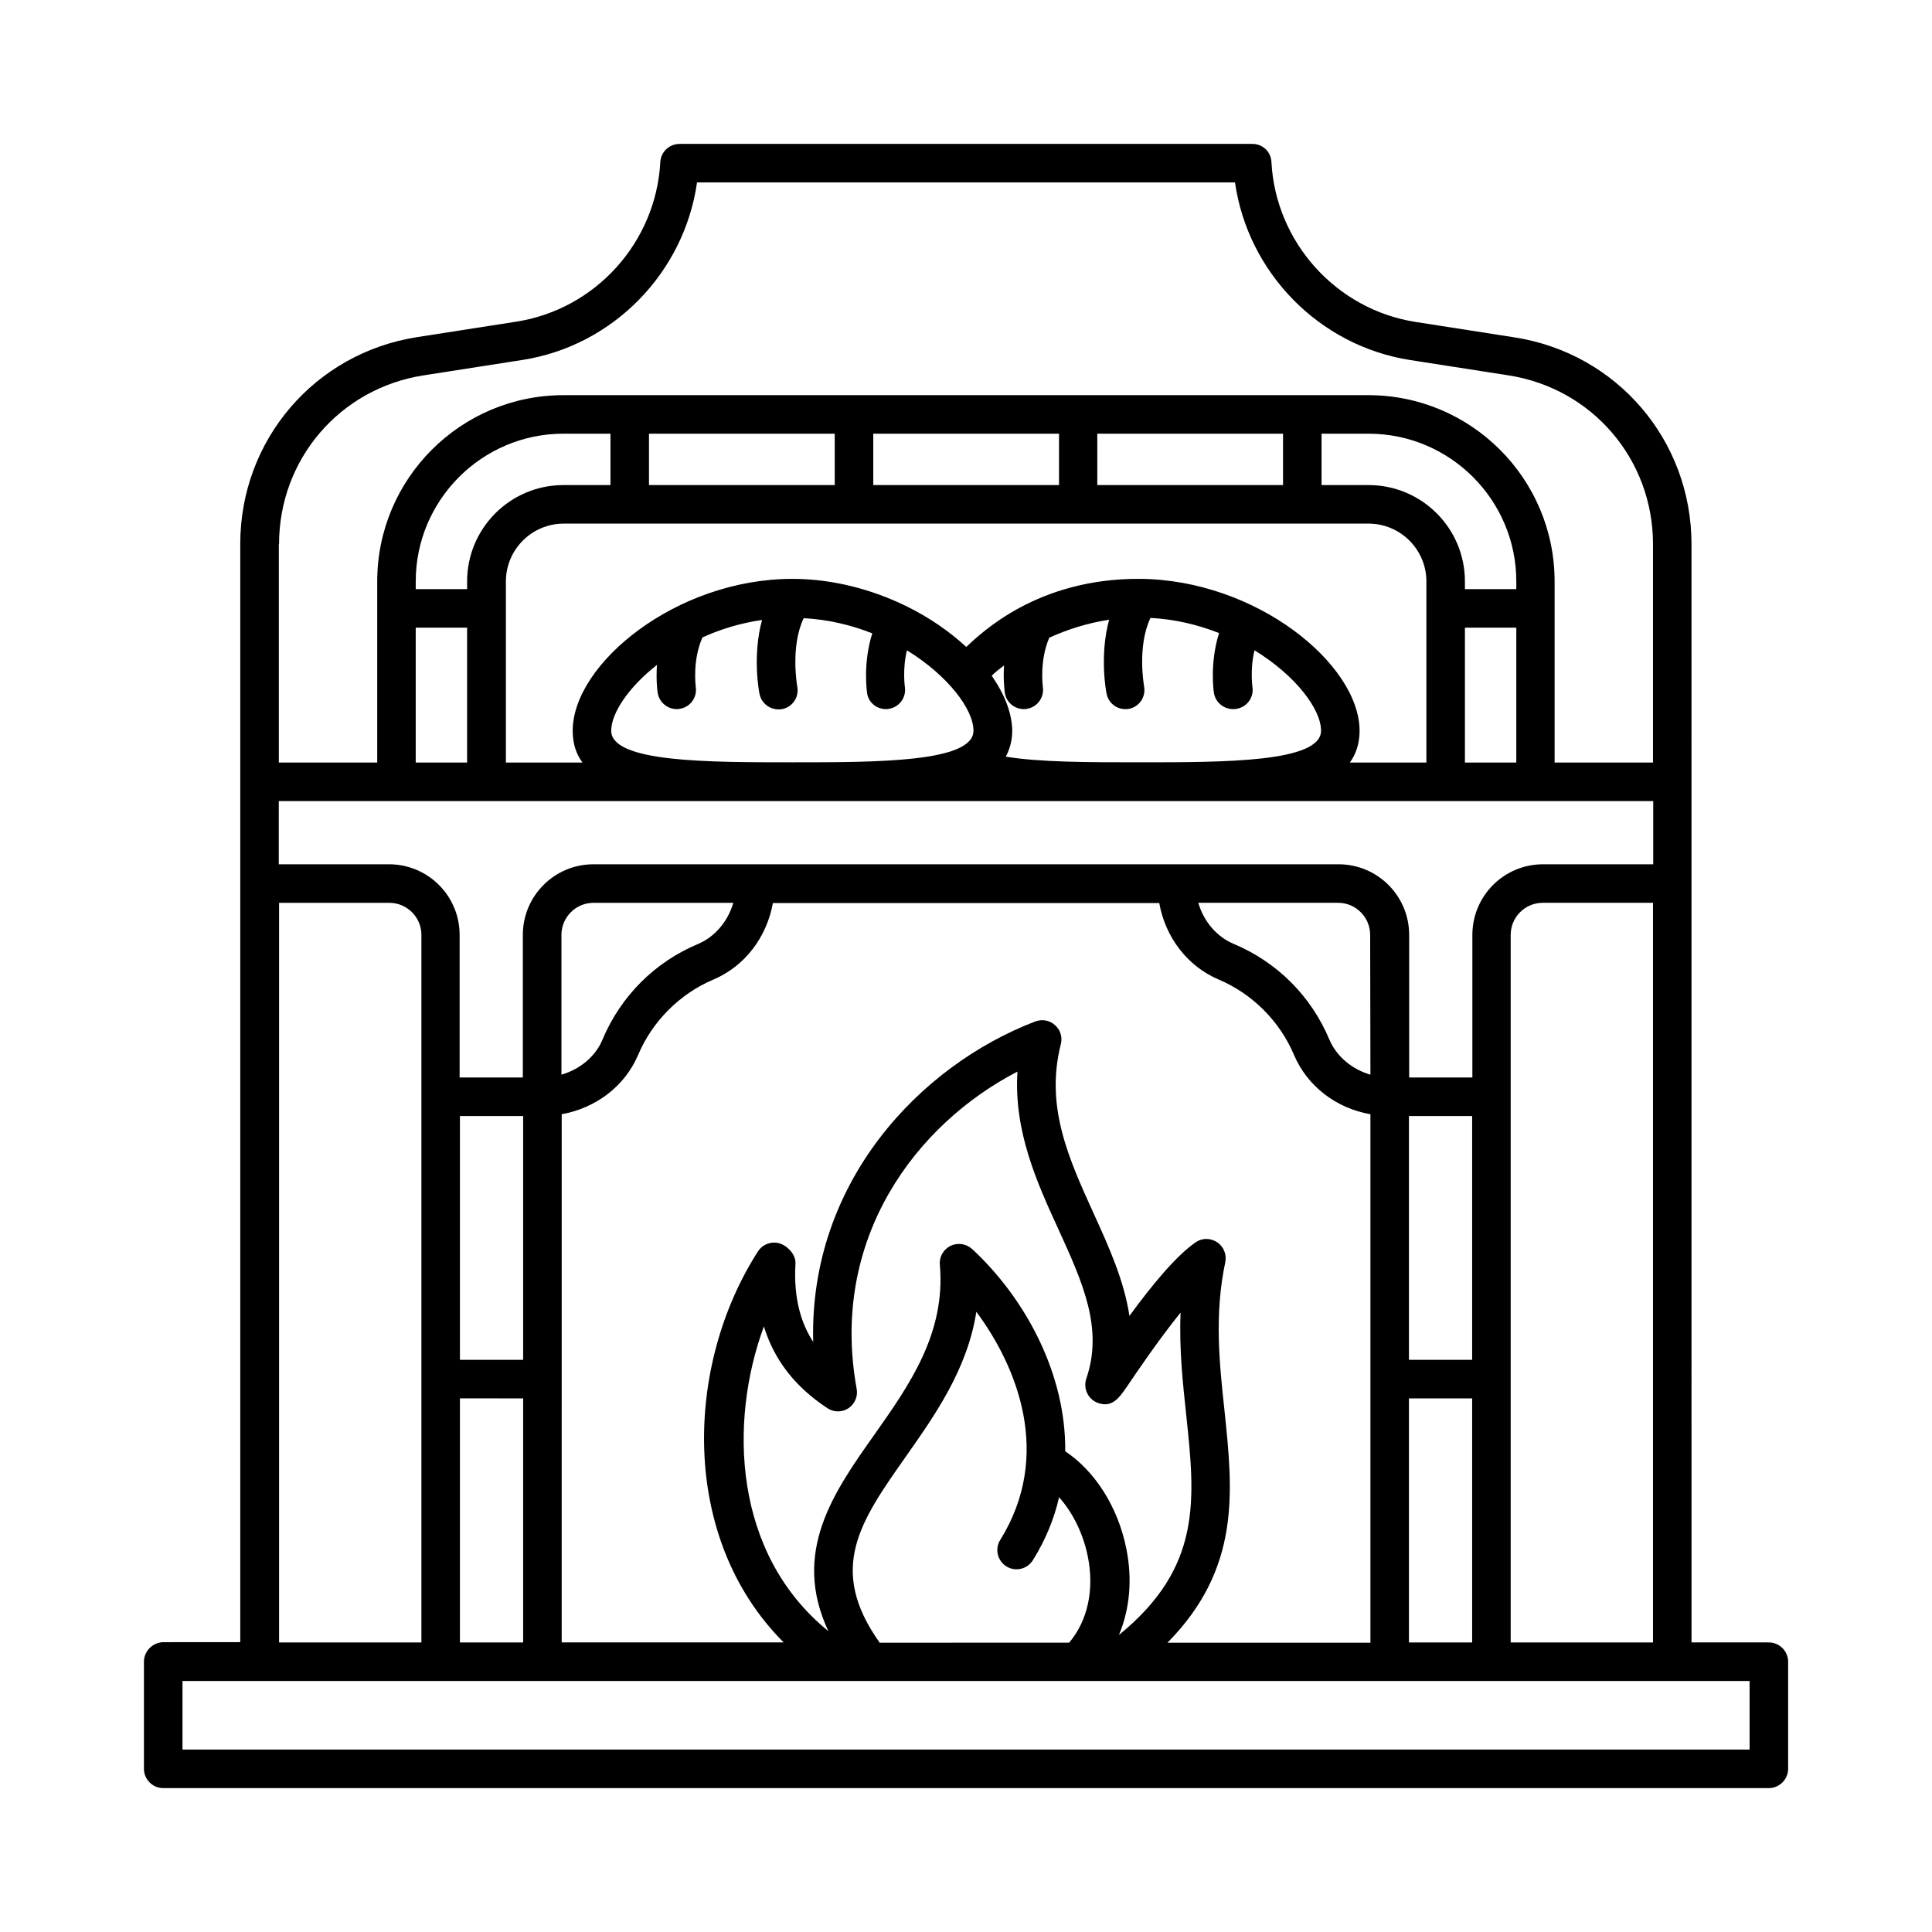 <?xml version="1.0" encoding="UTF-8"?>
<!-- Uploaded to: SVG Repo, www.svgrepo.com, Generator: SVG Repo Mixer Tools -->
<svg fill="#000000" width="800px" height="800px" version="1.1" viewBox="144 144 512 512" xmlns="http://www.w3.org/2000/svg">
 <path d="m612.76 579.26h-20.492l-0.004-291.05c0-27.504-19.742-50.586-46.91-54.805l-26.211-4.086c-20.969-3.269-37.035-21.039-38.195-42.277-0.066-2.793-2.312-4.902-5.035-4.902h-151.82c-2.723 0-4.969 2.109-5.106 4.832-1.156 21.242-17.156 39.012-38.195 42.277l-26.211 4.086c-27.164 4.223-46.91 27.301-46.91 54.805v291.05l-20.422 0.004c-2.793 0.066-5.106 2.383-5.106 5.176v28.391c0 2.789 2.312 5.106 5.106 5.106h425.52c2.793 0 5.106-2.316 5.106-5.106v-28.391c0-2.793-2.316-5.109-5.106-5.109zm-394.81-291.05c0-22.469 16.066-41.258 38.262-44.73l26.211-4.086c24.102-3.746 42.891-23.148 46.297-47.043h142.57c3.402 23.828 22.195 43.23 46.297 47.043l26.211 4.086c22.195 3.473 38.262 22.262 38.262 44.73v57.871h-26.074v-48c0-27.234-22.125-49.359-49.359-49.359h-213.3c-27.234 0-49.359 22.125-49.359 49.359v48h-26.074v-57.871zm314.27 11.914v-2.043c0-14.094-11.438-25.531-25.531-25.531h-12.461v-13.617h12.461c21.582 0 39.148 17.566 39.148 39.148v2.043zm13.617 10.215v35.742h-13.617v-35.742zm-99.809-12.938c-27.164-0.137-42.008 14.367-45.957 18.043-4.426-4.086-9.805-7.828-15.93-10.824-8.918-4.356-19.336-7.215-30.16-7.215-30.773 0-58.211 22.535-58.211 40.238 0 3.402 0.887 6.129 2.586 8.441h-20.289v-48c0-8.441 6.875-15.32 15.32-15.32h213.3c8.441 0 15.32 6.875 15.32 15.32v48h-20.289c1.633-2.246 2.586-5.039 2.586-8.441-0.066-17.707-27.438-40.039-58.277-40.242zm-39.215 25.668c0.953-0.953 2.109-1.84 3.269-2.723-0.273 4.086 0.203 7.082 0.203 7.285 0.41 2.519 2.586 4.289 5.039 4.289 0.273 0 0.543 0 0.75-0.066 2.793-0.41 4.699-2.996 4.289-5.785 0-0.066-0.953-6.945 1.703-13.07 4.766-2.18 10.078-3.879 15.863-4.766-2.586 9.465-0.816 18.996-0.68 19.539 0.469 2.512 2.582 4.148 4.965 4.148 0.34 0 0.613 0 0.953-0.066 2.793-0.543 4.562-3.199 4.016-5.992 0-0.137-1.906-10.484 1.703-18.109 6.535 0.34 12.664 1.84 18.18 4.016-2.519 7.965-1.43 15.523-1.363 15.863 0.406 2.516 2.586 4.289 5.106 4.289 0.273 0 0.543 0 0.816-0.066 2.793-0.41 4.699-2.996 4.289-5.785 0-0.066-0.68-4.699 0.543-9.734 10.895 6.672 17.633 15.59 17.633 21.309 0 8.375-25.531 8.375-48 8.375-13.48 0-26.348 0-35.539-1.496 1.02-1.973 1.703-4.223 1.703-6.875-0.066-4.707-2.039-9.676-5.441-14.578zm-88.508 4.562c0.41 2.519 2.586 4.289 5.039 4.289 0.273 0 0.543 0 0.75-0.066 2.793-0.41 4.699-2.996 4.289-5.785 0-0.066-0.953-7.012 1.77-13.141 4.766-2.18 10.078-3.812 15.797-4.629-2.586 9.465-0.816 18.996-0.68 19.539 0.477 2.449 2.586 4.152 5.039 4.152 0.34 0 0.613 0 0.953-0.066 2.793-0.543 4.562-3.199 4.016-5.992 0-0.137-1.906-10.484 1.703-18.109 6.535 0.34 12.664 1.84 18.18 4.016-2.519 7.965-1.43 15.453-1.363 15.863 0.336 2.445 2.512 4.219 4.965 4.219 0.273 0 0.543 0 0.75-0.066 2.793-0.41 4.699-2.996 4.289-5.785 0-0.066-0.68-4.699 0.543-9.734 10.824 6.672 17.633 15.59 17.633 21.309 0 8.375-25.531 8.375-48 8.375s-48 0-48-8.375c0-4.629 4.562-11.508 12.117-17.43-0.266 4.148 0.141 7.211 0.211 7.418zm-64.133-27.508v-2.043c0-21.582 17.566-39.148 39.148-39.148h12.461v13.617h-12.461c-14.094 0-25.531 11.438-25.531 25.531v2.043zm13.613 10.215v35.742h-13.617v-35.742zm48.203-37.789v-13.617h49.223v13.617zm59.438 0v-13.617h49.223v13.617zm59.367 0v-13.617h49.223v13.617zm-216.84 83.742h364.17v16.75h-29.207c-10.348 0-18.723 8.375-18.723 18.723v37.785h-16.75v-37.785c0-10.348-8.375-18.723-18.723-18.723h-197.44c-10.348 0-18.723 8.375-18.723 18.723v37.785h-16.75v-37.785c0-10.348-8.375-18.723-18.723-18.723h-29.207l0.004-16.75zm364.11 26.961v196.01h-37.719v-187.5c0-4.699 3.812-8.512 8.512-8.512zm-64.68 121.12v-64.609h16.75v64.609zm16.75 10.215v64.68h-16.75v-64.68zm-163.12-2.59c-7.215-39.828 15.797-70.125 42.621-84.012-1.02 15.863 5.242 29.547 10.895 41.871 6.398 14.023 11.914 26.211 7.352 39.488-0.887 2.656 0.477 5.516 3.133 6.469 3.746 1.293 5.582-1.363 7.691-4.426 2.586-3.812 8.375-12.391 14.16-19.539-0.41 9.668 0.613 18.789 1.496 27.164 2.383 22.469 4.223 40.305-17.836 58.277 2.859-6.809 3.609-14.707 1.973-22.809-2.18-11.031-8.305-20.629-16.203-25.871 0.203-20.629-10.621-40.578-24.645-53.582-1.566-1.43-3.812-1.77-5.719-0.887-1.906 0.953-3.062 2.926-2.859 5.039 1.566 18.18-8.035 31.793-17.293 44.934-10.895 15.387-22.059 31.25-12.254 52.152-25.258-20.492-26.414-55.418-17.09-80.746 2.723 8.852 8.238 16 16.816 21.648 1.703 1.156 3.949 1.156 5.652 0 1.633-1.152 2.516-3.129 2.109-5.172zm6.059 67.266c-13.891-19.609-5.106-32.066 7.012-49.293 7.691-10.961 16.273-23.078 18.656-38.332 10.824 14.57 20.289 37.988 6.332 60.457-1.496 2.383-0.75 5.516 1.633 7.012 2.383 1.496 5.516 0.75 7.012-1.633 3.402-5.445 5.652-11.031 6.945-16.68 3.609 4.016 6.398 9.602 7.625 15.727 1.77 8.715-0.066 17.02-4.902 22.738 0 0 0 0.066-0.066 0.066l-50.246 0.008zm91.434-61.41c-1.363-12.527-2.723-25.531 0.203-39.352 0.41-2.043-0.41-4.152-2.18-5.309s-4.016-1.156-5.719 0.066c-5.106 3.539-11.438 11.164-17.496 19.473-1.43-9.395-5.445-18.312-9.465-27.098-6.606-14.57-12.938-28.32-8.715-44.934 0.477-1.84-0.137-3.812-1.566-5.039-1.43-1.293-3.402-1.633-5.242-0.953-30.57 11.711-59.914 42.621-58.824 84.898-3.133-4.766-5.242-11.371-4.699-20.695 0.137-2.316-1.906-4.629-4.152-5.379-2.18-0.68-4.562 0.203-5.785 2.109-19.266 29.957-20.969 75.777 6.809 103.62h-58.824l0.004-69.781v-70.195c9.055-1.633 16.75-7.422 20.289-15.797 3.746-8.852 11.031-16.137 19.879-19.879 8.375-3.539 14.16-11.234 15.797-20.289h102.39c1.633 9.055 7.422 16.75 15.797 20.289 8.852 3.746 16.137 11.031 19.879 19.879 3.539 8.375 11.234 14.23 20.289 15.797v140.05h-53.785c19.473-19.746 17.359-40.031 15.113-61.48zm-175.72-89.051v-37.035c0-4.699 3.812-8.512 8.512-8.512h37.035c-1.43 4.902-4.832 8.988-9.328 10.895-11.508 4.832-20.492 13.82-25.328 25.328-1.836 4.492-5.988 7.894-10.891 9.324zm214.39 0c-4.902-1.43-8.988-4.832-10.895-9.328-4.832-11.508-13.82-20.492-25.328-25.328-4.562-1.906-7.965-5.992-9.395-10.895h37.035c4.699 0 8.512 3.812 8.512 8.512zm-241.29 75.57v-64.609h16.75v64.609zm16.75 10.215v64.68l-16.75-0.004v-64.68zm-64.68-131.33h29.207c4.699 0 8.512 3.812 8.512 8.512v187.5h-37.719zm389.7 224.4h-415.3v-18.18h415.3z"/>
</svg>